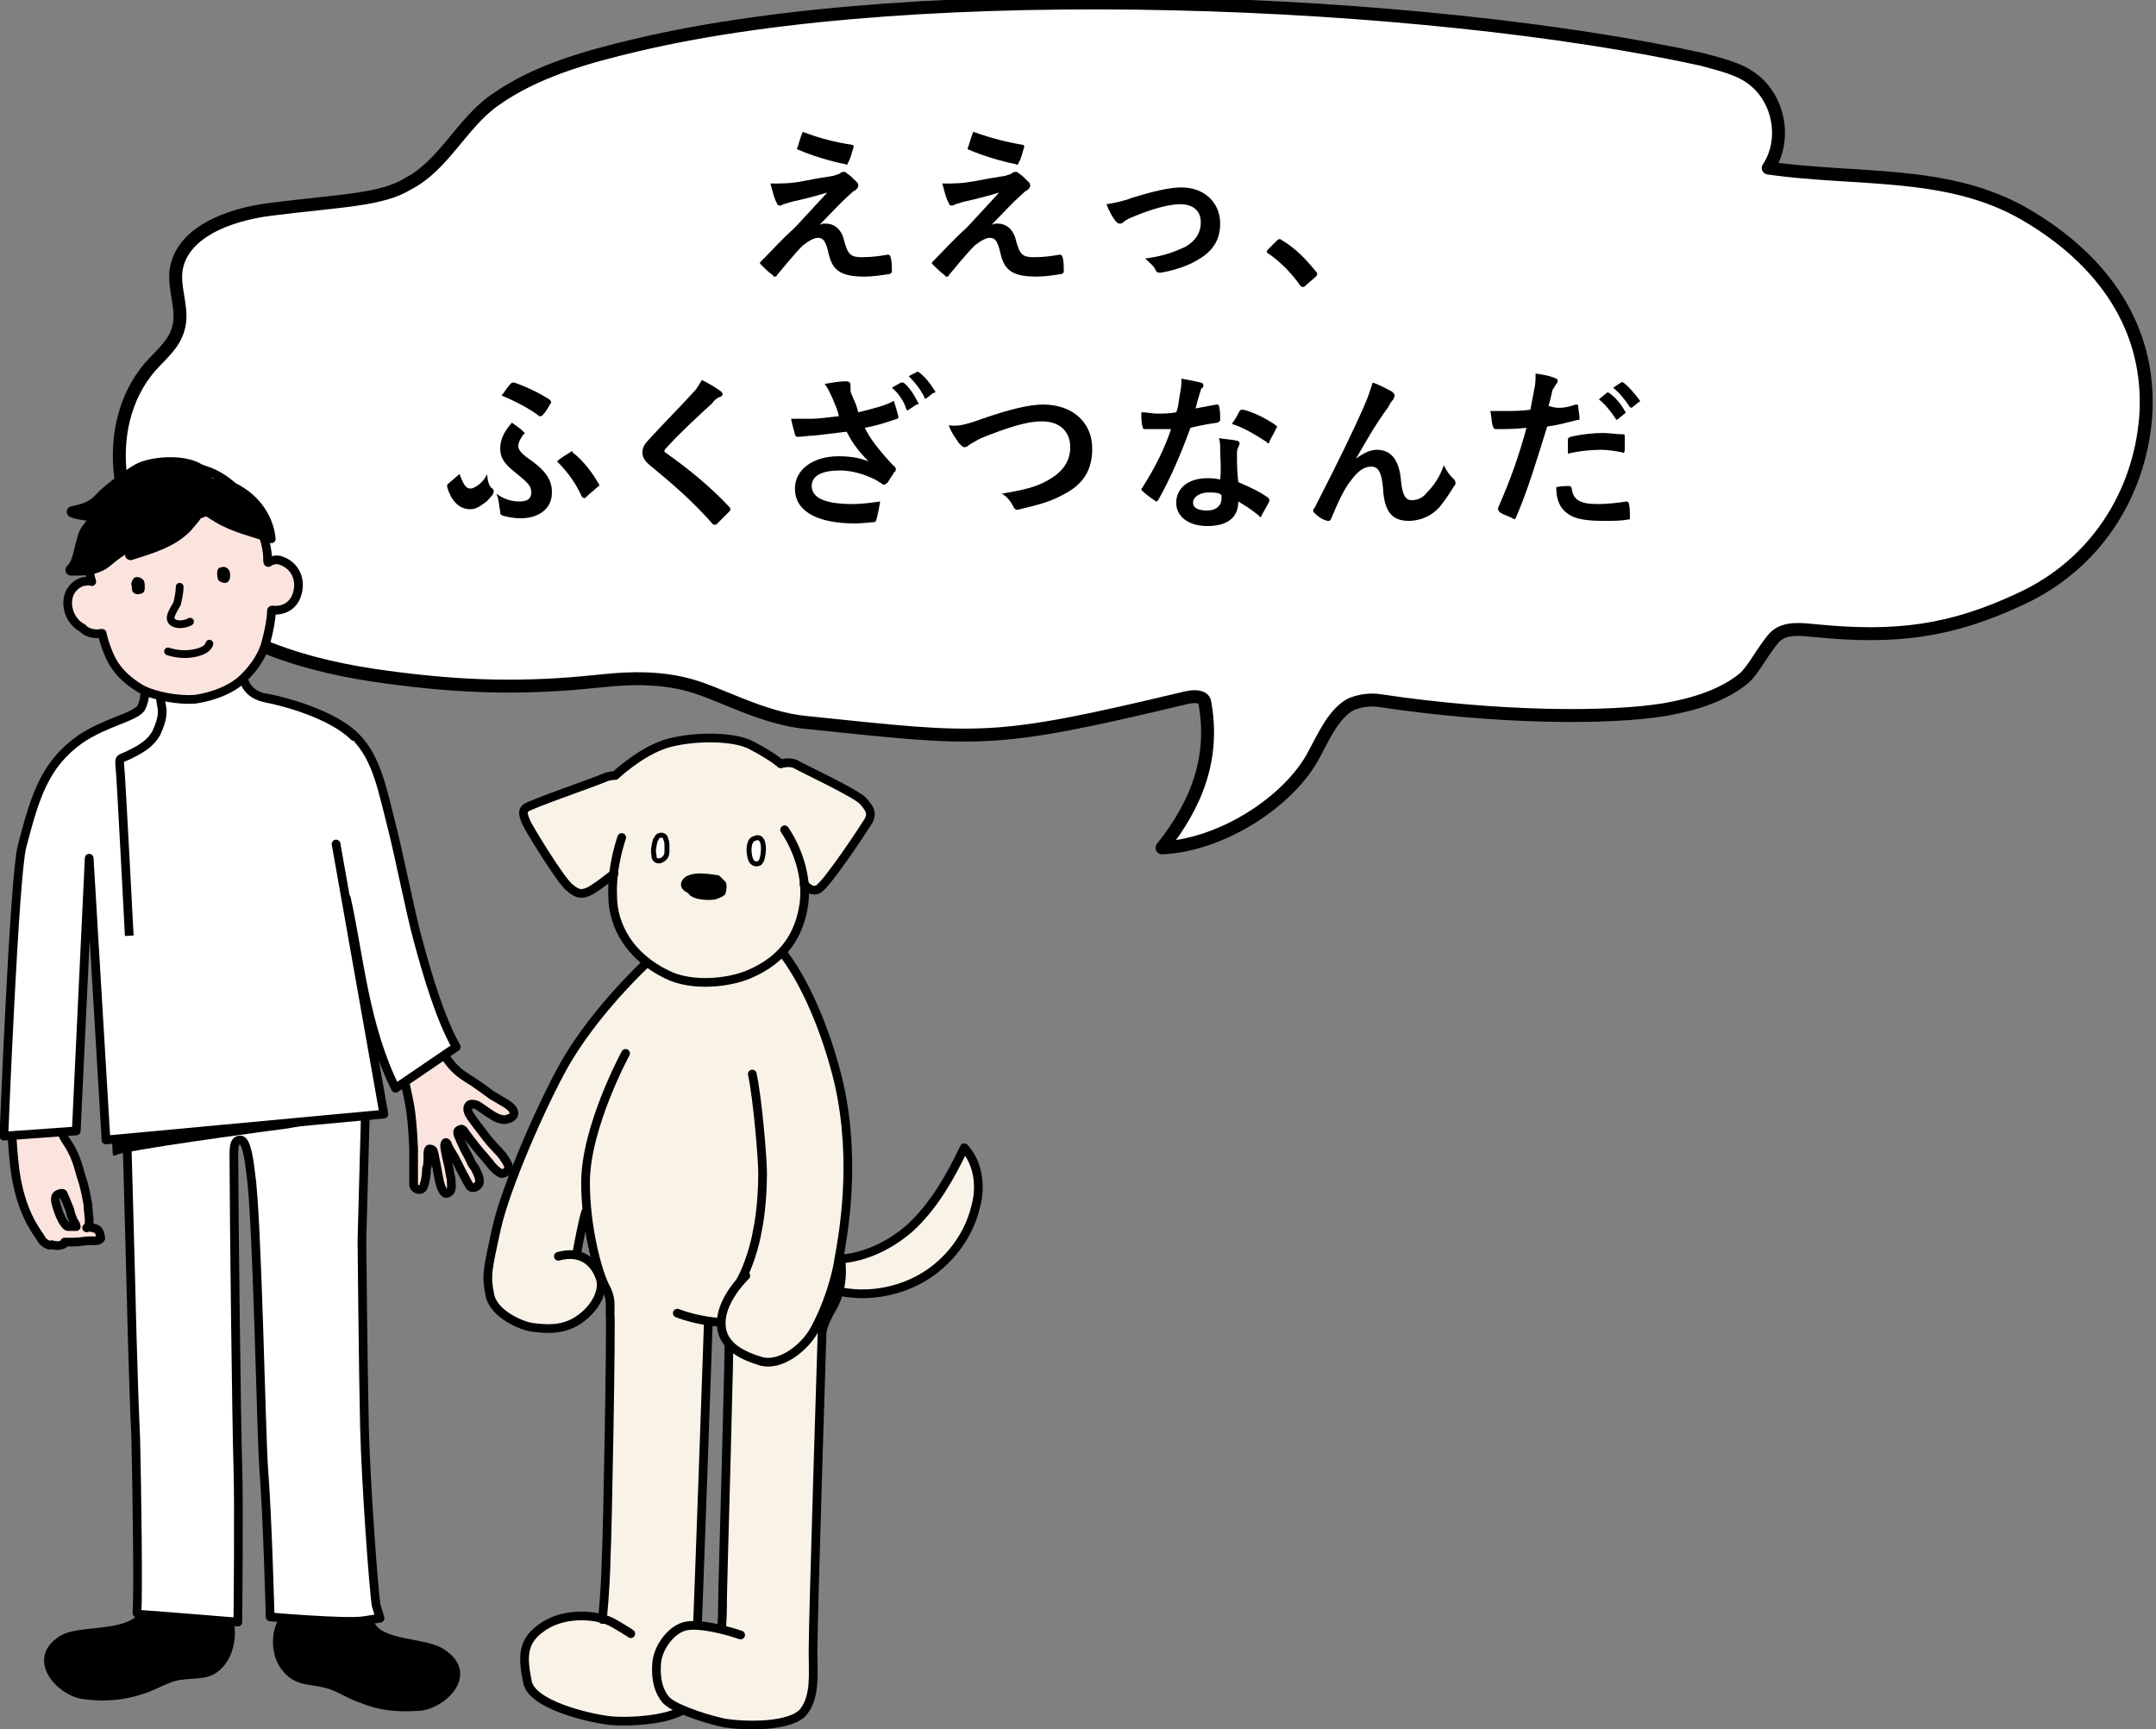 <?xml version="1.0" encoding="utf-8"?>
<!-- Generator: Adobe Illustrator 28.1.0, SVG Export Plug-In . SVG Version: 6.00 Build 0)  -->
<svg version="1.1" id="レイヤー_1" xmlns="http://www.w3.org/2000/svg" xmlns:xlink="http://www.w3.org/1999/xlink" x="0px"
	 y="0px" width="166.8px" height="133.8px" viewBox="0 0 166.8 133.8" style="enable-background:new 0 0 166.8 133.8;"
	 xml:space="preserve">
<rect x="0" y="0" width="166.8" height="133.8" fill="#808080" stroke="none"/>
<style type="text/css">
	.st0{fill:#FFFFFF;stroke:#000000;stroke-linecap:round;stroke-linejoin:round;stroke-miterlimit:10;}
	.st1{stroke:#000000;stroke-width:0.539;stroke-linecap:round;stroke-linejoin:round;stroke-miterlimit:10;}
	.st2{fill:#FFFFFF;stroke:#000000;stroke-width:0.673;stroke-linecap:round;stroke-linejoin:round;stroke-miterlimit:10;}
	.st3{fill:#FBE4DE;stroke:#000000;stroke-width:0.673;stroke-linecap:round;stroke-linejoin:round;stroke-miterlimit:10;}
	.st4{fill:#FFFFFF;}
	.st5{fill:none;stroke:#000000;stroke-width:0.673;stroke-linecap:round;stroke-linejoin:round;stroke-miterlimit:10;}
	.st6{fill:none;stroke:#000000;stroke-width:0.673;stroke-linejoin:round;stroke-miterlimit:10;}
	.st7{fill:none;stroke:#000000;stroke-width:0.598;stroke-linecap:round;stroke-linejoin:round;stroke-miterlimit:10;}
	.st8{stroke:#000000;stroke-width:0.874;stroke-linecap:round;stroke-linejoin:round;stroke-miterlimit:10;}
	.st9{stroke:#000000;stroke-width:0.647;stroke-linecap:round;stroke-linejoin:round;stroke-miterlimit:10;}
	.st10{fill:#F9F2E7;stroke:#000000;stroke-width:0.673;stroke-linecap:round;stroke-linejoin:round;stroke-miterlimit:10;}
	.st11{fill:#F9F2E7;}
	.st12{fill:#FFFFFF;stroke:#000000;stroke-width:0.383;stroke-miterlimit:10;}
</style>
<path class="st0" d="M20.9,16.2c-3.2,0.4-7,1.8-7.3,4.9c-0.1,1.5,0.6,2.9,0.2,4.3c-0.3,1.2-1.3,2-2.2,3C7.6,33.1,9,40.8,13.3,45.3
	s10.6,6.3,16.7,7.1c5.9,0.8,10.7,0.9,16.3,0.3c1.1-0.1,4.1-0.5,7,0.3c2.3,0.6,5.7,2.6,9.1,2.9C76,57.3,76.6,57.6,91.7,54
	c0.8-0.2,1.4-0.1,1.5,0.3c0.8,4.3-0.6,7.9-3.3,11.3c4.6-0.2,9.9-3.6,11.8-7.3c0.7-1.3,1.5-3.1,2.8-3.8c0.7-0.3,1.5-0.4,2.2-0.3
	c9.3,1.4,17.9,1.4,22.1,0.7c2.3-0.4,4.5-1.1,6.1-2.4c0.8-0.7,1.5-2.2,2.4-3.2c0.8-0.8,2.1-0.6,3.2-0.5c6.1,0.6,10.4,0.1,15.9-2.5
	c5.6-2.6,9.1-7.9,9.6-14c0.5-6.9-3.3-12.2-9.3-15.7s-13-2.6-19.9-3.6c1.4-2.1,0.9-5.2-1.1-6.8c-1.1-0.9-2.6-1.2-4-1.6
	c-21.4-4.7-60.2-6.4-82.5-1.1c-3.8,0.9-7.8,2-11,4.3c-2.5,1.8-3.9,5-6.6,6.4C29.5,15.5,26.4,15.5,20.9,16.2z"/>
<g>
	<g>
		<path class="st1" d="M27.6,124.6c-0.6-0.3-1.4-0.1-2.1,0c-1.4,0.1-3.1-0.6-3.8,1c-0.5,1-0.4,2.5,0.3,3.4c0.9,1.2,1.9,1,3.1,1.3
			c1,0.2,1.9,0.9,2.9,1.2c1.4,0.6,2.8,0.7,4.4,0.6c1.8-0.1,4.4-2.5,1.9-4.2c-1.3-1-4.9-0.6-5.6-2.3C28.4,125.2,28,124.8,27.6,124.6z
			"/>
		<path class="st1" d="M11.2,124.5c-0.7,2.2-5,1.4-6.4,2.3c-2.6,1.6-0.1,4.2,1.7,4.4c1.6,0.2,3,0.1,4.5-0.4c1-0.3,2-1,3-1.1
			c1.3-0.2,2.3,0.1,3.2-1.1c0.7-0.9,0.9-2.4,0.5-3.5c-0.6-1.6-2.4-1.1-3.9-1.2c-0.8-0.1-1.6-0.5-2.2-0.1
			C11.5,124,11.3,124.3,11.2,124.5z"/>
		<path class="st2" d="M10.8,124.9c1.5,0.1,7.6,0.6,7.6,0.6s0.1-8.9,0-12.1c-0.1-2.8-0.3-19.9-0.3-23.2c0-1.2-0.1-2,0.5-2
			c0.5,0,0.7,1.8,0.8,2.6c0.5,3.3,0.8,20,1,22.8c0.3,3.8,0.5,11.5,0.5,11.5s5.8,0.5,7.2,0.3l1.3-0.2c0,0-0.2-0.7-0.3-1
			c-0.2-1.2-0.8-9.6-0.9-13.7c-0.1-4-0.2-14.5-0.2-14.5l0.3-11.1L9.8,87.3l0.3,11.1c0,0,0.2,8.8,0.4,12.8c0.1,4,0.2,12.3,0.1,13.4
			l0,0.2L10.8,124.9z"/>
		<path class="st3" d="M33.8,79.8c0.2,1.1,0.5,1.8,0.9,2.3c0.6,0.8,1.1,1.1,1.9,1.6c0.6,0.4,1,0.7,1.4,1c0.8,0.5,1.5,0.8,1.7,1.2
			c0.2,0.4-0.1,0.6-0.5,0.7c-0.3,0.1-0.8-0.1-1.1-0.3c-0.5-0.3-1-0.7-1.2-0.8c-0.3-0.1-0.5-0.1-0.6,0c-0.2,0.2-0.1,0.5,0,0.7
			c0.1,0.2,0.7,1,1.1,1.5c0.2,0.3,0.8,1,1.2,1.4c0.2,0.2,0.5,0.6,0.7,1c0.2,0.6-0.4,0.7-0.5,0.7c-0.3-0.1-0.8-0.6-0.9-0.8
			c-0.2-0.2-0.4-0.5-0.6-0.7c-0.2-0.2-1.3-1.6-1.4-1.8c-0.1-0.1-0.2-0.2-0.3-0.1c-0.1,0-0.2,0.1-0.2,0.2c0,0.2,0.1,0.3,0.2,0.6
			c0.2,0.4,0.4,0.9,0.6,1.2c0.2,0.4,0.3,0.7,0.5,0.9c0.1,0.2,0.4,0.7,0.4,1.1c0,0.4-0.6,0.7-0.8,0.3c-0.2-0.3-0.3-0.6-0.5-0.9
			c-0.2-0.4-0.4-0.8-0.6-1.2c-0.3-0.5-0.5-0.8-0.6-1.1c-0.1-0.2-0.2-0.1-0.2,0.2c0,0.2,0.2,1.1,0.3,1.5c0.1,0.4,0.1,0.7,0.2,1
			c0,0.4,0.1,0.8-0.1,1c-0.1,0.1-0.3,0.2-0.4,0.1c-0.2-0.2-0.3-0.5-0.4-0.9c-0.1-0.4-0.4-2.3-0.5-2.4c-0.1-0.1-0.2-0.1-0.3-0.1
			c-0.1,0.1-0.1,0.3-0.1,0.5c0,0.5,0,0.8-0.1,1c0,0.5-0.1,1-0.2,1.3c-0.1,0.5-0.7,0.4-0.8,0c0-0.3,0-0.5,0-0.8c0-0.3,0-0.5,0-0.8
			c0-0.5,0-1,0-1.3c0-0.1-0.1-1.9-0.2-2.6c-0.1-0.9-0.4-2.1-0.5-2.6c-0.5-1.7-0.7-2.3-0.7-2.3L33.8,79.8z"/>
		<path class="st3" d="M7.2,95c-0.1,0-0.2-0.1-0.5,0c0,0,0,0,0,0c0.2-0.1,0.2-0.3,0.2-0.6c0-0.3-0.1-0.8-0.1-1.2
			c-0.1-0.6-0.3-1.6-0.5-2.1c-0.3-1.1-0.5-1.8-1.1-2.7c-0.5-0.7-0.6-1.3-0.5-2.3l-3.8,0.9c0,0.6,0.1,2.1,0.2,3
			c0.2,2,0.7,3.4,1.2,4.4c0.1,0.2,0.5,0.9,0.8,1.3c0.2,0.4,0.4,0.5,0.6,0.6c0.2,0.1,0.3,0,0.3,0c0,0,0,0,0,0c0.3,0.1,0.6,0.1,0.8,0
			c0.1,0,0.2-0.1,0.2-0.2c0,0,0,0,0,0c0.2,0,0.6,0,0.7,0c0.5,0,0.9-0.1,1.1-0.1c0.3,0,0.3,0,0.5,0c0.1,0,0.4,0,0.5-0.2
			C7.7,95.2,7.6,95.1,7.2,95z M5.9,94.9c-0.1,0-0.4,0-0.6,0c-0.1,0-0.1,0-0.2-0.1c-0.3-0.3-0.6-1-0.8-1.8c0-0.1-0.1-0.5,0.2-0.6
			c0.2-0.1,0.4-0.1,0.4,0c0.1,0.2,0.3,0.7,0.5,1.2c0.1,0.5,0.2,0.6,0.3,0.9C5.8,94.6,5.9,94.8,5.9,94.9C6,94.9,6,94.9,5.9,94.9z"/>
		<path d="M7.6,74.3c0,0,1,12.6,1.1,14.5c0,1,0.1,0.5,0.9,0.4c2.8-0.6,12.7-1.9,12.7-1.9l7.1-1.3c0,0-0.9-5.9-1.9-8.8
			c-1-3-3.5-4.8-3.5-4.8L7.6,74.3z"/>
		<path class="st4" d="M26.7,69.4c0.7,5.4,1.8,10.6,3.8,14.7l4.7-3.2c-1.2-2.1-2.2-5.6-3-8.4c-0.5-1.7-1.4-6.6-1.8-8.5
			c-0.9-3.6-1.2-5.4-2.9-7.1c-1.7-1.7-5.3-2.7-6.9-3L26.7,69.4z"/>
		<path class="st5" d="M20.6,54c1.6,0.3,5.2,1.3,6.9,3c1.7,1.7,2.1,4.2,2.9,7.3c0.5,2,1.4,6.5,1.9,8.3c0.8,3,1.8,6.3,3,8.4l-4.7,3.2
			c-2.4-4.8-2.8-10.2-3.8-14.7"/>
		<path class="st4" d="M27.5,57c-1.7-1.7-5.3-2.7-6.9-3c-1.9-0.3-1.7-1.9-1.7-1.9s-1.1,1.4-3.7,1.7c-2.3,0.3-3.9-0.6-3.9-0.6
			s0.1,0.9-0.3,1.6c-0.4,0.7-2.8,1-4.7,2.4c-2.8,2-3.5,4.5-4.5,8.3c-0.6,2.4-1.4,22.4-1.4,22.4l5.6-0.4l1-21.1l1.3,21.8l21.5-2
			L26,65.3L27.5,57z"/>
		<path class="st5" d="M26,65.3l3.7,20.9l-21.5,2L6.9,66.4l-1,21.1l-5.6,0.4c0,0,0.8-20.1,1.4-22.4c1-3.8,1.7-6.3,4.5-8.3
			c1.9-1.3,4.2-1.7,4.7-2.4c0.4-0.7,0.3-1.6,0.3-1.6s1.6,0.9,3.9,0.6c2.6-0.3,3.7-1.7,3.7-1.7s-0.1,1.5,1.7,1.9
			c1.6,0.3,5.2,1.3,6.9,3"/>
		<path class="st6" d="M10,72.4c0,0-0.6-11.6-0.7-12.8c-0.1-1.1-0.1-0.8,0.7-1.2c0.8-0.4,1.6-0.8,2.1-1.7c0.5-1.1,0.5-1.6,0.4-2.1
			s-0.1-0.8-0.1-0.8"/>
		<path class="st3" d="M19,52.3c0.8-0.8,1.4-1.8,1.6-2.7c0.2-0.7,0.4-1.8,0.4-2.3c0-0.1,0-0.1,0.1-0.1c1,0.1,1.6-0.5,1.8-1
			c0.5-1.2,0-2.4-1.1-2.8c-0.4-0.2-0.9,0-1,0.1c-0.1,0.1-0.1-0.1-0.1-0.3c0-1-0.5-2.4-0.8-2.9c-1.3-2.8-3.7-4.8-7.6-4.1
			c-1.1,0.2-1.9,0.6-3.1,1.4c-1.4,1.1-2.2,3.3-2.3,5.8c0,0.4,0,1,0.2,1.6c0,0.1,0,0.1,0,0c-0.2-0.1-0.5,0-0.7,0
			c-1.7,0.6-1.4,2.9,0,3.6C6.7,49,7.5,49.1,7.8,49c0.1,0,0.1,0,0.1,0c0.1,0.5,0.5,1.8,1,2.5c0.6,0.9,1.5,1.5,2,1.8
			c1.1,0.6,3,0.9,4.2,0.8C16.5,53.9,18.1,53.3,19,52.3z"/>
		<path class="st7" d="M14.7,48.1c-0.5,0.3-1.5,0.3-1.5-0.3c0-0.3,0.4-0.9,0.5-1.1c0.1-0.4,0.2-0.9,0.2-1.3"/>
		<path class="st7" d="M13,50.4c0.6,0.2,1.4,0.3,2.2,0.1c0.4-0.1,0.9-0.3,1-0.7"/>
		<path d="M10.3,44.8c0.1-0.2,0.5-0.2,0.7,0c0.2,0.1,0.2,0.4,0.2,0.6c0,0.2,0,0.4-0.2,0.5c-0.2,0.1-0.5,0.1-0.6,0
			c-0.2-0.1-0.2-0.3-0.2-0.5C10.1,45.1,10.2,45,10.3,44.8z"/>
		<path d="M17.1,43.9c0.2-0.1,0.5,0,0.6,0.2c0.1,0.1,0.1,0.3,0.1,0.5c0,0.2-0.1,0.5-0.4,0.5c-0.2,0-0.4-0.1-0.5-0.2
			c-0.1-0.2-0.1-0.4-0.1-0.6C16.8,44.1,16.9,43.9,17.1,43.9z"/>
		<path class="st8" d="M14.2,39.2c-1.1,0.5-2.4,0.8-3.6,0.8c-0.9,0-4.1,0-5-0.4c1-0.2,1.6-0.4,2.3-1.2c0.7-0.7,2.1-1.7,2.8-2.1
			c1.1-0.6,4.4-0.9,5.3,0.6C16.1,37,14.6,39,14.2,39.2z"/>
		<path class="st8" d="M14.8,37.5c-0.6,0.3-1.9-0.1-2.6,0c-1.3,0.2-3.8,1.1-5.5,3.5c-0.5,0.7-0.5,2.5-1.2,3.1c1,0,2,0,2.8-0.7
			c2-1.7,4.9-2.9,7.6-3.9c0.6-0.2,1.1-1.5,0.4-2c-0.4-0.3-2.1-0.3-2.3,0.1L14.8,37.5z"/>
		<path class="st9" d="M14.5,38.2c0.5,0,0.9-0.7,1.6-0.8c1-0.2,1.9,0.2,2.4,0.5c1.7,1,2.4,2.6,2.5,3.8c-1.4-0.5-2.9-0.8-4.2-1.6
			c-0.5-0.3-1-0.6-1.4-1c-0.2-0.3-0.3-0.6-0.6-0.8L14.5,38.2z"/>
		<path class="st8" d="M14.5,40.7c-1.1,1.2-2.8,1.7-4.4,2.2c0.4-0.5,0.8-1,1.3-1.5c0.4-0.4,0.7-0.9,1.2-1.2c0.7-0.6,1.6-0.9,2.5-0.9
			c0,0,0.1,0,0.1,0C15.6,39.6,14.7,40.4,14.5,40.7z"/>
	</g>
	<g>
		<path class="st10" d="M63.2,97.3c2.5,0.5,5.1-0.5,7.1-2.2c1.9-1.7,3.2-4,4.3-6.3c1.1,1.2,1.3,3,0.9,4.5c-0.6,2.6-2.5,4.9-5,6
			c-2.5,1.1-5.4,1.1-7.8-0.2c-0.6-0.3-0.8-0.6-0.8-0.6l0.7-1.5C62.5,96.9,62.9,97.2,63.2,97.3z"/>
		<path class="st11" d="M64.9,83.7c-0.9-3.8-2.6-8-4.6-10.4L51,73.6c-1.7,1.4-5.1,4.8-7.3,8.7c-1.8,3.2-4.7,9.6-5.3,12.8
			c-0.7,3.2-0.7,3.7-0.5,5.1c0.3,1.5,2.4,2.3,3.3,2.5c0.8,0.1,2.3,0.3,3.6-0.6c1.3-0.9,2-2.3,1.6-3.3c-0.3-0.8-0.9-1.5-1.8-1.7
			c0.1-0.6,0.5-2.6,0.7-3.3c0.3,2.5,0.9,4.7,1.4,5.6c0.5,0.9,0.4,1.4,0.4,2.1c0.1,0.6-0.2,17.3-0.3,18.8c0,0.7-0.1,3.1-0.3,4.9
			c-1.3-0.4-3.2-0.4-4.6,0.5c-1.7,1.1-1.7,2.3-1.3,4.3c0.3,1.8,4.7,2.8,6.2,3c1.4,0.2,4.6,0.1,5.9-0.8c0.9,0.4,2.1,0.8,3.2,1
			c1.8,0.3,5.3,0.3,6.2-0.9c0.9-1.2,0.7-2.9,0.7-4.6c0-2.6,0.7-24.7,0.7-24.7c0.1-0.7,0.5-1.4,0.9-2.1c0.5-1,0.7-2.4,0.5-3.7
			C65.3,95.3,66.3,89.8,64.9,83.7z M55.9,123.8c0,0.5,0,1.5-0.1,2.2c-0.6-0.1-1.3-0.3-1.9-0.3c0.2-5,0.9-23.5,0.9-23.5
			c0.4,0.1,0.7,0.1,1.1,0.1c0,0.6,0.2,1,0.5,1.4C56.3,108.4,55.9,122.8,55.9,123.8z"/>
		<path class="st5" d="M43.2,97.2c1.8-0.5,2.8,0.5,3.2,1.6c0.4,1-0.3,2.4-1.6,3.3c-1.3,0.9-2.7,0.7-3.6,0.6c-0.8-0.1-3-1-3.3-2.5
			c-0.3-1.5-0.2-1.9,0.5-5.1c0.7-3.2,3.5-9.6,5.3-12.8c2.2-3.8,5.6-7.2,7.3-8.7"/>
		<path class="st5" d="M45.3,93.8c-0.2,0.6-0.6,2.7-0.7,3.3"/>
		<path class="st5" d="M48.4,81.5c0,0-3.1,5.7-3.1,10c0,3.4,0.9,6.8,1.5,8c0.5,0.9,0.4,1.4,0.4,2.1c0.1,0.6-0.2,17.3-0.3,18.8
			c0,0.7-0.1,3.1-0.3,4.9"/>
		<path class="st5" d="M56.4,102.4c0.1,0.7-0.5,20.2-0.5,21.5c0,0.5,0,1.5-0.1,2.2"/>
		<path class="st5" d="M52.4,101.6c1.3,0.5,4,1.1,5.5,0.4"/>
		<path class="st5" d="M54.8,102.3c0,0-0.8,23.2-0.9,24.7c-0.1,1.4,0.3,3.7-0.6,4.9c-0.9,1.2-4.8,1.4-6.3,1.2
			c-1.5-0.2-5.9-1.2-6.2-3c-0.4-2-0.4-3.2,1.3-4.3s4.2-0.9,5.4-0.2c1.2,0.7,1.3,0.8,1.3,0.8"/>
		<path class="st11" d="M56,133.2c-1.8-0.3-4-1.3-4.5-1.8s-0.9-1.4-0.7-2.8c0.1-1.3,1.2-2.7,2.3-2.9c1.1-0.2,3,0.2,4.2,0.7L56,133.2
			z"/>
		<path class="st5" d="M57.3,126.5c-1.2-0.4-3.1-0.9-4.2-0.7c-1.1,0.2-2.2,1.6-2.3,2.9c-0.1,1.3,0.2,2.2,0.7,2.8s2.7,1.4,4.5,1.8
			c1.8,0.3,5.3,0.3,6.2-0.9c0.9-1.2,0.7-2.9,0.7-4.6c0-2.6,0.7-24.7,0.7-24.7c0.1-0.7,0.5-1.4,0.9-2.1c0.6-1.2,0.8-2.7,0.4-4.3
			c-0.1-0.6-0.3-1.1-0.4-1.8"/>
		<g>
			<path class="st11" d="M64.9,83.7c1.4,6.2,0.3,11.9,0,13.6c-0.2,1.4-0.9,3.7-1.9,5.5c-0.7,1.3-2.6,2.9-4.2,2.4
				c-1.6-0.5-3.1-1.3-3-3.1c0.1-1.2,0.8-2.3,1.4-2.9c0.6-1.1,1.1-2.7,1.3-3.9c0.3-1.4,0.4-3.3,0.4-4.4c0-1.2-0.4-5.9-0.8-7.7
				L64.9,83.7z"/>
		</g>
		<g>
			<path class="st5" d="M60.3,73.4c2,2.4,3.7,6.6,4.6,10.4c1.4,6.2,0.3,11.9,0,13.6c-0.2,1.4-0.9,3.7-1.9,5.5
				c-0.7,1.3-2.6,2.9-4.2,2.4c-1.6-0.5-3.1-1.3-3-3.1c0.1-1.8,1.9-3.5,1.9-3.5"/>
			<path class="st5" d="M57.3,99.1c0.6-1.1,1.1-2.7,1.3-3.9c0.3-1.4,0.4-3.3,0.4-4.4c0-1.2-0.4-5.9-0.8-7.7"/>
		</g>
		<g>
			<g>
				<path class="st11" d="M62.3,68.5c0,0.5,0,0.9,0,1.5c-0.3,2.2-1.4,4.3-4.3,5.5c-1.4,0.6-4.3,0.9-6.3,0c-2.9-1.4-4.2-3.8-4.2-6.1
					c0-0.6,0-1.2,0.1-1.7c0,0-1.5,1.2-2,1.4c-0.5,0.2-0.8,0.2-1.4-0.3c-0.7-0.5-3.3-4.8-3.4-5.1c-0.1-0.3-0.4-0.8,0-1.1
					s5.6-2.1,6-2.3s0.9-0.2,0.9-0.2s1.7-1.6,3.5-2.3c1.7-0.7,5.5-0.9,7.1,0c1.7,0.9,2.2,1.4,2.2,1.4s0.6-0.2,1.1,0
					c0.5,0.3,4.8,2.3,5.3,2.9c0.5,0.6,0.7,0.9,0.4,1.5c-0.3,0.5-3.2,4.9-3.9,5.3c-0.2,0.1-0.4,0.1-0.6,0
					C62.5,68.8,62.4,68.6,62.3,68.5z"/>
			</g>
			<g>
				<path class="st5" d="M48.1,64.8c0,0-0.8,2.2-0.7,4.5c0,2.3,1.3,4.7,4.2,6.1c2,1,4.9,0.6,6.3,0c2.9-1.2,4-3.3,4.3-5.5
					c0.4-3.1-1.5-5.7-1.5-5.7"/>
				<path class="st5" d="M47.5,67.6c0,0-1.5,1.2-2,1.4c-0.5,0.2-0.8,0.2-1.4-0.3c-0.7-0.5-3.3-4.8-3.4-5.1c-0.1-0.3-0.4-0.8,0-1.1
					s5.6-2.1,6-2.3s0.9-0.2,0.9-0.2s1.7-1.6,3.5-2.3c1.7-0.7,5.5-0.9,7.1,0c1.7,0.9,2.2,1.4,2.2,1.4s0.6-0.2,1.1,0
					c0.5,0.3,4.8,2.3,5.3,2.9c0.5,0.6,0.7,0.9,0.4,1.5c-0.3,0.5-3.2,4.9-3.9,5.3c-0.2,0.1-0.4,0.1-0.6,0c-0.2-0.1-0.3-0.2-0.5-0.4"
					/>
			</g>
			<path class="st12" d="M50.9,64.7c-0.1,0.1-0.1,0.2-0.2,0.3c-0.1,0.4-0.2,0.8-0.1,1.2c0,0.1,0,0.2,0.1,0.3
				c0.2,0.2,0.5,0.1,0.7-0.1c0.2-0.2,0.2-0.4,0.2-0.6c0-0.1,0-0.2,0-0.3c0-0.2,0-0.4-0.1-0.6C51.5,64.7,51.2,64.5,50.9,64.7z"/>
			<path class="st12" d="M58.2,66.7c0.1,0.1,0.3,0.2,0.5,0.1c0.1,0,0.1-0.1,0.2-0.2c0.2-0.4,0.4-2.2-0.6-1.7
				C57.8,65.1,57.9,66.4,58.2,66.7z"/>
			<g>
				<path d="M55.4,67.7c0.1,0,0.2,0,0.3,0.1c0.1,0.1,0.2,0.2,0.3,0.3c0.1,0.2,0.2,0.3,0.2,0.5c0,0.2-0.2,0.4-0.4,0.5
					s-0.4,0.1-0.7,0.2c-0.6,0.1-2.6,0-2.4-1C53,67.3,54.8,67.6,55.4,67.7z"/>
				<path d="M55.3,69.6c0.3-0.1,0.6-0.2,0.8-0.4c0.1-0.2,0.1-0.5,0.1-0.7c0-0.1,0-0.2-0.1-0.3C55.9,68,55.8,68,55.7,68
					c-0.7-0.2-2.3-0.4-2.5,0.6C52.9,69.6,54.6,69.7,55.3,69.6z"/>
			</g>
		</g>
	</g>
</g>
<g>
	<g>
		<path d="M62.2,14c1-0.2,1.7-0.3,2.3-0.4c0.2-0.1,0.4-0.1,0.5-0.2c0.1-0.1,0.2-0.1,0.3-0.1c0.1,0,0.1,0,0.2,0.1
			c0.2,0.1,0.5,0.4,0.8,0.7c0.1,0.1,0.1,0.2,0.1,0.3c0,0.1-0.1,0.2-0.2,0.3c-0.2,0.1-0.3,0.2-0.4,0.3c-1,0.9-1.5,1.5-2.4,2.4
			c0.2-0.1,0.3-0.1,0.5-0.1c0.6,0,1.2,0.4,1.4,1.3c0.3,1.1,0.5,1.3,1.4,1.3c0.8,0,1.4-0.1,2-0.2c0.1,0,0.2,0.1,0.2,0.2
			c0.1,0.3,0.1,0.7,0.1,1.1c0,0.1-0.1,0.2-0.2,0.2c-0.6,0.1-1.3,0.2-1.9,0.2c-1.9,0-2.5-0.5-2.8-1.8c-0.2-0.9-0.4-1.2-0.8-1.2
			c-0.3,0-0.7,0.2-1.2,0.6c-0.6,0.6-1.5,1.7-2,2.3c0,0.1-0.1,0.1-0.2,0.1c0,0-0.1,0-0.1-0.1c-0.3-0.2-0.7-0.6-0.9-0.8
			c0,0-0.1-0.1-0.1-0.1c0-0.1,0-0.1,0.1-0.2c0.8-0.8,1.6-1.7,2.5-2.5c0.5-0.5,1.2-1.3,2.6-2.8c-1,0.3-1.8,0.5-2.7,0.7
			c-0.4,0.1-0.6,0.2-0.7,0.2c-0.1,0.1-0.2,0.1-0.3,0.1s-0.2-0.1-0.2-0.2c-0.2-0.3-0.3-0.8-0.5-1.5C60.6,14.2,61.2,14.2,62.2,14z
			 M65.9,11.2c0.1,0,0.2,0.1,0.1,0.3c-0.1,0.3-0.2,0.8-0.4,1.1c0,0.1-0.1,0.2-0.2,0.1c-1.1-0.2-2.7-0.7-3.6-1.1
			c-0.1,0-0.2-0.1-0.1-0.2c0.1-0.3,0.2-0.7,0.4-1.2C63.4,10.7,64.6,11,65.9,11.2z"/>
		<path d="M75.5,14c1-0.2,1.7-0.3,2.3-0.4c0.2-0.1,0.4-0.1,0.5-0.2c0.1-0.1,0.2-0.1,0.3-0.1c0.1,0,0.1,0,0.2,0.1
			c0.2,0.1,0.5,0.4,0.8,0.7c0.1,0.1,0.1,0.2,0.1,0.3c0,0.1-0.1,0.2-0.2,0.3c-0.2,0.1-0.3,0.2-0.4,0.3c-1,0.9-1.5,1.5-2.4,2.4
			c0.2-0.1,0.3-0.1,0.5-0.1c0.6,0,1.2,0.4,1.4,1.3c0.3,1.1,0.5,1.3,1.4,1.3c0.8,0,1.4-0.1,2-0.2c0.1,0,0.2,0.1,0.2,0.2
			c0.1,0.3,0.1,0.7,0.1,1.1c0,0.1-0.1,0.2-0.2,0.2c-0.6,0.1-1.3,0.2-1.9,0.2c-1.9,0-2.5-0.5-2.8-1.8c-0.2-0.9-0.4-1.2-0.8-1.2
			c-0.3,0-0.7,0.2-1.2,0.6c-0.6,0.6-1.5,1.7-2,2.3c0,0.1-0.1,0.1-0.2,0.1c0,0-0.1,0-0.1-0.1c-0.3-0.2-0.7-0.6-0.9-0.8
			c0,0-0.1-0.1-0.1-0.1c0-0.1,0-0.1,0.1-0.2c0.8-0.8,1.6-1.7,2.5-2.5c0.5-0.5,1.2-1.3,2.6-2.8c-1,0.3-1.8,0.5-2.7,0.7
			c-0.4,0.1-0.6,0.2-0.7,0.2c-0.1,0.1-0.2,0.1-0.3,0.1s-0.2-0.1-0.2-0.2c-0.2-0.3-0.3-0.8-0.5-1.5C73.9,14.2,74.4,14.2,75.5,14z
			 M79.1,11.2c0.1,0,0.2,0.1,0.1,0.3c-0.1,0.3-0.2,0.8-0.4,1.1c0,0.1-0.1,0.2-0.2,0.1c-1.1-0.2-2.7-0.7-3.6-1.1
			c-0.1,0-0.2-0.1-0.1-0.2c0.1-0.3,0.2-0.7,0.4-1.2C76.7,10.7,77.9,11,79.1,11.2z"/>
		<path d="M87.6,15.3c1.6-0.5,2.9-0.8,3.8-0.8c1.8,0,3,1.2,3,2.8c0,1.3-0.6,2.2-1.9,2.9c-0.7,0.4-1.6,0.7-2.7,0.9
			c-0.2,0-0.3,0-0.4-0.2c-0.1-0.3-0.4-0.5-0.8-0.9c1.5-0.2,2.2-0.5,3.1-0.9c0.7-0.4,1.2-1,1.2-1.9c0-0.9-0.6-1.4-1.6-1.4
			c-0.9,0-2.3,0.4-3.7,1c-0.3,0.1-0.6,0.3-0.7,0.4c-0.1,0.1-0.2,0.1-0.3,0.1c-0.1,0-0.2-0.1-0.3-0.2c-0.3-0.4-0.5-0.8-0.7-1.3
			C86.2,15.7,86.8,15.6,87.6,15.3z"/>
		<path d="M98.8,18.6c0.1-0.1,0.2-0.1,0.2-0.1s0.1,0,0.2,0.1c1,0.6,1.8,1.4,2.6,2.4c0.1,0.1,0.1,0.1,0.1,0.2c0,0.1,0,0.1-0.1,0.2
			l-0.8,0.7c-0.1,0.1-0.1,0.1-0.2,0.1c-0.1,0-0.1,0-0.2-0.1c-0.7-1-1.6-1.9-2.5-2.5c-0.1-0.1-0.1-0.1-0.1-0.1s0-0.1,0.1-0.2
			L98.8,18.6z"/>
		<path d="M38.1,37.8c0.1,0.1,0.1,0.2,0.1,0.2s0,0.1-0.1,0.3c-0.2,0.2-0.4,0.5-0.6,0.6c-0.4,0.3-0.7,0.5-1.1,0.5
			c-0.7,0-1.4-0.4-1.8-1.7c0-0.2,0-0.2,0-0.2c0.2-0.2,0.6-0.5,0.8-0.7c0,0,0.1-0.1,0.1-0.1s0.1,0,0.1,0.1c0.3,0.8,0.5,1,0.8,1
			c0.2,0,0.3-0.1,0.5-0.2c0.3-0.2,0.5-0.4,0.8-0.9C37.7,37.3,37.9,37.7,38.1,37.8z M40.2,38.8c0.7,0,0.9-0.3,0.9-0.7
			c0-0.5-0.2-0.7-1.3-1.6c-0.9-0.7-1.1-1.2-1.1-1.8c0-0.7,0.3-1.3,0.9-2c0.4,0.3,0.6,0.4,0.9,0.7c0,0,0.1,0.1,0.1,0.1s0,0.1-0.1,0.1
			c-0.2,0.3-0.4,0.6-0.4,0.9c0,0.3,0.2,0.6,1.1,1.2c1.2,0.9,1.5,1.6,1.5,2.4c0,1.4-1.2,2-2.4,2c-0.6,0-1-0.1-1.4-0.2
			c-0.2-0.1-0.2-0.1-0.2-0.3c-0.1-0.5-0.1-1-0.3-1.4C39.1,38.7,39.7,38.8,40.2,38.8z M39.5,29.7c0.1-0.1,0.1-0.1,0.3-0.1
			c1.1,0.4,1.9,0.8,2.7,1.3c0.1,0.1,0.2,0.2,0.1,0.3c-0.1,0.2-0.4,0.7-0.6,0.9c-0.1,0.1-0.1,0.1-0.2,0.1c-0.1,0-0.1,0-0.2-0.1
			c-0.7-0.5-1.6-1-2.8-1.5C39,30.4,39.2,30,39.5,29.7z M44.1,35c0.1,0,0.1-0.1,0.1-0.1c0,0,0.1,0,0.1,0.1c0.9,0.7,1.6,1.7,2,2.4
			c0.1,0.1,0.1,0.2-0.1,0.3c-0.2,0.2-0.6,0.5-0.9,0.8c-0.1,0.1-0.2,0-0.3-0.1c-0.4-0.9-1-1.8-1.9-2.7C43.4,35.4,43.8,35.2,44.1,35z"
			/>
		<path d="M55.8,30.3c0.1,0.1,0.1,0.2,0.1,0.2c0,0.1-0.1,0.2-0.2,0.2c-0.2,0.1-0.4,0.2-0.6,0.5c-1.1,1-2.5,2.3-3.5,3.4
			c-0.1,0.1-0.2,0.2-0.2,0.3c0,0.1,0.1,0.1,0.2,0.2c1.7,1.2,3.4,2.6,4.8,4.1c0.1,0.1,0.1,0.1,0.1,0.2c0,0.1,0,0.1-0.1,0.2
			c-0.3,0.3-0.7,0.7-0.9,0.9c-0.1,0.1-0.1,0.1-0.2,0.1c-0.1,0-0.1,0-0.2-0.1c-1.5-1.7-3-3-4.7-4.4c-0.5-0.4-0.7-0.7-0.7-1.1
			c0-0.4,0.2-0.7,0.6-1.1c1.1-1.2,2.2-2.3,3.3-3.5c0.4-0.4,0.5-0.7,0.7-1C54.9,29.7,55.4,30,55.8,30.3z"/>
		<path d="M64.4,30.8c-0.2-0.4-0.3-0.7-0.6-1.1c0.6-0.1,1.2-0.2,1.6-0.2c0.3,0,0.4,0.1,0.4,0.3c0,0.1,0,0.2,0,0.4
			c0,0.2,0.1,0.3,0.2,0.6c0.2,0.4,0.3,0.7,0.4,1.1c1.2-0.3,2-0.5,2.6-0.8c0.1-0.1,0.2-0.1,0.2,0.1c0.1,0.2,0.2,0.7,0.3,1
			c0,0.1,0,0.2-0.1,0.2c-0.6,0.2-1.4,0.5-2.5,0.7c0.5,1,1.2,1.8,2,2.7c0.1,0.1,0.2,0.2,0.3,0.3c0.1,0.1,0.1,0.1,0.1,0.2
			c0,0.1,0,0.2-0.1,0.2c-0.1,0.2-0.4,0.6-0.5,0.8c-0.1,0.1-0.2,0.2-0.3,0.2c-0.1,0-0.1,0-0.2-0.1c-0.2-0.1-0.3-0.2-0.5-0.3
			c-0.8-0.4-1.8-0.7-2.7-0.7c-1.4,0-2.2,0.4-2.2,1.2c0,1,1.2,1.4,3.2,1.4c0.6,0,1.4-0.1,2.1-0.2c-0.1,0.5-0.2,1.1-0.3,1.4
			c0,0.1-0.1,0.2-0.2,0.2c-0.2,0-0.9,0.1-1.4,0.1c-3.1,0-4.7-1-4.7-2.7c0-1.4,1.3-2.5,3.4-2.5c1.1,0,1.8,0.2,2.3,0.4
			c-0.6-0.6-1.2-1.3-1.7-2.3c-0.8,0.1-1.6,0.2-2.5,0.3c-0.4,0-0.9,0.1-1.3,0.1c-0.1,0-0.2-0.1-0.2-0.2c-0.1-0.4-0.2-0.7-0.3-1.2
			c0.7,0,1.2,0,1.6,0c0.5,0,1.2-0.1,2.1-0.2C64.8,31.7,64.6,31.3,64.4,30.8z M69.7,29.6c0.1,0,0.1,0,0.2,0c0.4,0.3,0.8,0.9,1.1,1.5
			c0.1,0.1,0.1,0.2-0.1,0.2l-0.6,0.4c-0.1,0.1-0.2,0-0.2-0.1C69.9,31,69.5,30.4,69,30L69.7,29.6z M70.9,28.8c0.1-0.1,0.1,0,0.2,0
			c0.5,0.4,0.9,0.9,1.2,1.4c0.1,0.1,0.1,0.2-0.1,0.2l-0.5,0.4c-0.1,0.1-0.2,0-0.2-0.1c-0.3-0.6-0.7-1.1-1.2-1.6L70.9,28.8z"/>
		<path d="M76,32.4c2-0.7,3.6-1.1,4.7-1.1c2.3,0,3.8,1.4,3.8,3.4c0,1.7-0.7,2.8-2.3,3.6c-1.1,0.6-2.1,0.8-3.3,1.1
			c-0.3,0.1-0.4,0-0.5-0.2c-0.2-0.4-0.5-0.8-0.9-1c1.7-0.3,2.6-0.5,3.5-1c1.1-0.6,1.8-1.4,1.8-2.6c0-1.2-0.8-2-2.2-2
			c-1.2,0-2.7,0.5-4.7,1.3c-0.4,0.2-0.7,0.4-0.9,0.5c-0.2,0.2-0.3,0.2-0.4,0.2c-0.1,0-0.2-0.1-0.4-0.3c-0.2-0.3-0.6-0.8-0.8-1.4
			C74.1,33,74.6,32.9,76,32.4z"/>
		<path d="M94.1,31.3c0.1,0,0.2,0,0.2,0.1c0.1,0.3,0.1,0.7,0.1,1.1c0,0.1-0.1,0.1-0.2,0.2c-0.7,0.1-1.3,0.2-2.1,0.4
			c-0.8,2.2-1.6,4-2.5,5.6c-0.1,0.1-0.1,0.1-0.1,0.1c0,0-0.1,0-0.2-0.1c-0.3-0.2-0.7-0.5-0.9-0.7c-0.1-0.1-0.1-0.1-0.1-0.1
			c0,0,0-0.1,0.1-0.2c1-1.6,1.7-3,2.2-4.5c-0.5,0-0.9,0-1.3,0c-0.3,0-0.4,0-0.7,0c-0.1,0-0.2,0-0.2-0.2c-0.1-0.2-0.1-0.7-0.1-1.1
			c0.5,0,0.8,0.1,1.2,0.1c0.5,0,0.9,0,1.5-0.1c0.2-0.5,0.2-1,0.3-1.5c0.1-0.5,0.1-0.7,0.1-1.1c0.6,0.1,1.1,0.2,1.5,0.3
			c0.1,0,0.2,0.1,0.2,0.2c0,0.1,0,0.2-0.1,0.2c-0.1,0.1-0.1,0.2-0.2,0.5c-0.1,0.3-0.2,0.7-0.3,1.1C93,31.5,93.6,31.4,94.1,31.3z
			 M94.4,34.8c0-0.4,0-0.6-0.1-0.9c0.6,0.1,1,0.1,1.4,0.2c0.1,0,0.2,0.1,0.2,0.2c0,0,0,0.1-0.1,0.3c-0.1,0.2-0.1,0.3-0.1,0.5
			c0,0.8,0,1.3,0.1,2.2c0.9,0.4,1.6,0.7,2.3,1.2c0.1,0.1,0.1,0.1,0.1,0.3c-0.2,0.4-0.4,0.7-0.6,1.1c0,0.1-0.1,0.1-0.1,0.1
			c0,0-0.1,0-0.1-0.1c-0.6-0.5-1.1-0.8-1.6-1.1c0,1.3-0.9,1.9-2.4,1.9c-1.4,0-2.4-0.7-2.4-1.8c0-1.1,0.9-1.9,2.4-1.9
			c0.2,0,0.6,0,1,0.1C94.5,36.2,94.4,35.4,94.4,34.8z M93.5,38.1c-0.6,0-1.2,0.3-1.2,0.8c0,0.4,0.4,0.6,1.1,0.6
			c0.7,0,1.1-0.4,1.1-0.9c0-0.1,0-0.2,0-0.3C94.3,38.1,93.9,38.1,93.5,38.1z M95.9,31.8c0.1-0.1,0.1-0.1,0.3-0.1
			c0.8,0.2,1.8,0.7,2.5,1.2c0.1,0.1,0.1,0.1,0.1,0.1c0,0,0,0.1-0.1,0.2c-0.1,0.3-0.4,0.7-0.5,1c0,0.1-0.1,0.1-0.1,0.1
			s-0.1,0-0.1-0.1c-0.8-0.5-1.7-1.1-2.7-1.4C95.6,32.4,95.8,32,95.9,31.8z"/>
		<path d="M104.9,35.5c0.5-0.4,1.1-0.7,1.6-0.7c1.4,0,1.8,1.2,1.9,2.5c0.1,0.9,0.3,1.4,0.8,1.4c0.5,0,0.9-0.2,1.2-0.6
			c0.5-0.5,1-1.2,1.3-2.1c0.3,0.6,0.5,0.8,0.8,1.1c0.1,0.1,0.1,0.2,0.1,0.3c0,0.1,0,0.1-0.1,0.2c-0.3,0.5-0.7,1.1-1.1,1.6
			c-0.6,0.7-1.5,1.1-2.4,1.1c-1.3,0-1.9-0.7-2-2.5c-0.1-1.3-0.4-1.7-0.9-1.7c-0.6,0-1.1,0.4-1.6,1.1c-0.5,0.6-1,1.7-1.5,2.9
			c-0.1,0.2-0.1,0.2-0.3,0.2c-0.4-0.1-0.7-0.3-1-0.6c-0.1-0.1-0.1-0.1-0.1-0.2s0-0.1,0.1-0.2c1.9-3.7,3.1-6.2,3.8-7.8
			c0.4-0.9,0.5-1.3,0.7-1.9c0.6,0.2,1.1,0.5,1.5,0.7c0.1,0.1,0.2,0.2,0.2,0.3c0,0.1-0.1,0.2-0.1,0.3c-0.2,0.2-0.3,0.4-0.4,0.6
			C106.3,33,105.6,34.3,104.9,35.5L104.9,35.5z"/>
		<path d="M121.9,31.3c0.1,0,0.2,0,0.2,0.1c0,0.3,0.1,0.7,0.1,0.9c0,0.2,0,0.2-0.2,0.2c-0.8,0.2-1.5,0.4-2.3,0.5
			c-0.9,2.9-1.5,4.9-2.4,7c-0.1,0.2-0.1,0.2-0.3,0.1c-0.1-0.1-0.8-0.3-1-0.5c-0.1-0.1-0.1-0.2-0.1-0.3c1-2.3,1.6-4,2.2-6.2
			c-0.8,0.1-1.7,0.1-2.3,0.1c-0.2,0-0.2,0-0.3-0.2c-0.1-0.3-0.1-0.7-0.2-1.2c0.3,0,0.4,0,1,0c0.6,0,1.4,0,2.1-0.1
			c0.1-0.5,0.2-1.1,0.3-1.6c0.1-0.4,0.1-0.8,0.1-1.2c0.7,0.1,1.2,0.2,1.6,0.4c0.1,0,0.1,0.1,0.1,0.2c0,0.1,0,0.1-0.1,0.2
			c-0.1,0.2-0.2,0.3-0.3,0.5c-0.1,0.5-0.2,0.9-0.3,1.2C120.6,31.7,121.3,31.5,121.9,31.3z M121.4,37.6c0.1,0,0.2,0.1,0.2,0.2
			c0.1,0.9,0.7,1.2,2,1.2c0.7,0,1.7-0.1,2.2-0.2c0.1,0,0.1,0,0.2,0.1c0.1,0.3,0.1,0.8,0.1,1.1c0,0.2,0,0.2-0.2,0.2
			c-0.4,0.1-1.2,0.1-1.8,0.1c-1.7,0-2.5-0.2-3.1-0.8c-0.4-0.4-0.6-1-0.6-1.8C120.7,37.6,121.3,37.6,121.4,37.6z M121.3,34.1
			c0-0.2,0-0.2,0.2-0.3c0.8-0.2,1.8-0.3,2.5-0.3c0.5,0,1.1,0.1,1.5,0.1c0.2,0,0.2,0,0.2,0.2c0,0.3,0,0.7,0,1c0,0.2-0.1,0.3-0.2,0.2
			c-0.5-0.1-1.1-0.2-1.6-0.2c-0.8,0-1.8,0.1-2.6,0.3C121.3,34.8,121.3,34.4,121.3,34.1z M124.3,30.4c0.1-0.1,0.1,0,0.2,0
			c0.4,0.3,0.9,0.8,1.2,1.4c0.1,0.1,0.1,0.1,0,0.2l-0.5,0.4c-0.1,0.1-0.2,0.1-0.2,0c-0.4-0.6-0.8-1.1-1.3-1.5L124.3,30.4z
			 M125.4,29.6c0.1-0.1,0.1,0,0.2,0c0.5,0.4,0.9,0.9,1.2,1.3c0.1,0.1,0.1,0.2,0,0.2l-0.5,0.4c-0.1,0.1-0.2,0-0.2,0
			c-0.4-0.6-0.8-1.1-1.3-1.5L125.4,29.6z"/>
	</g>
</g>
</svg>
